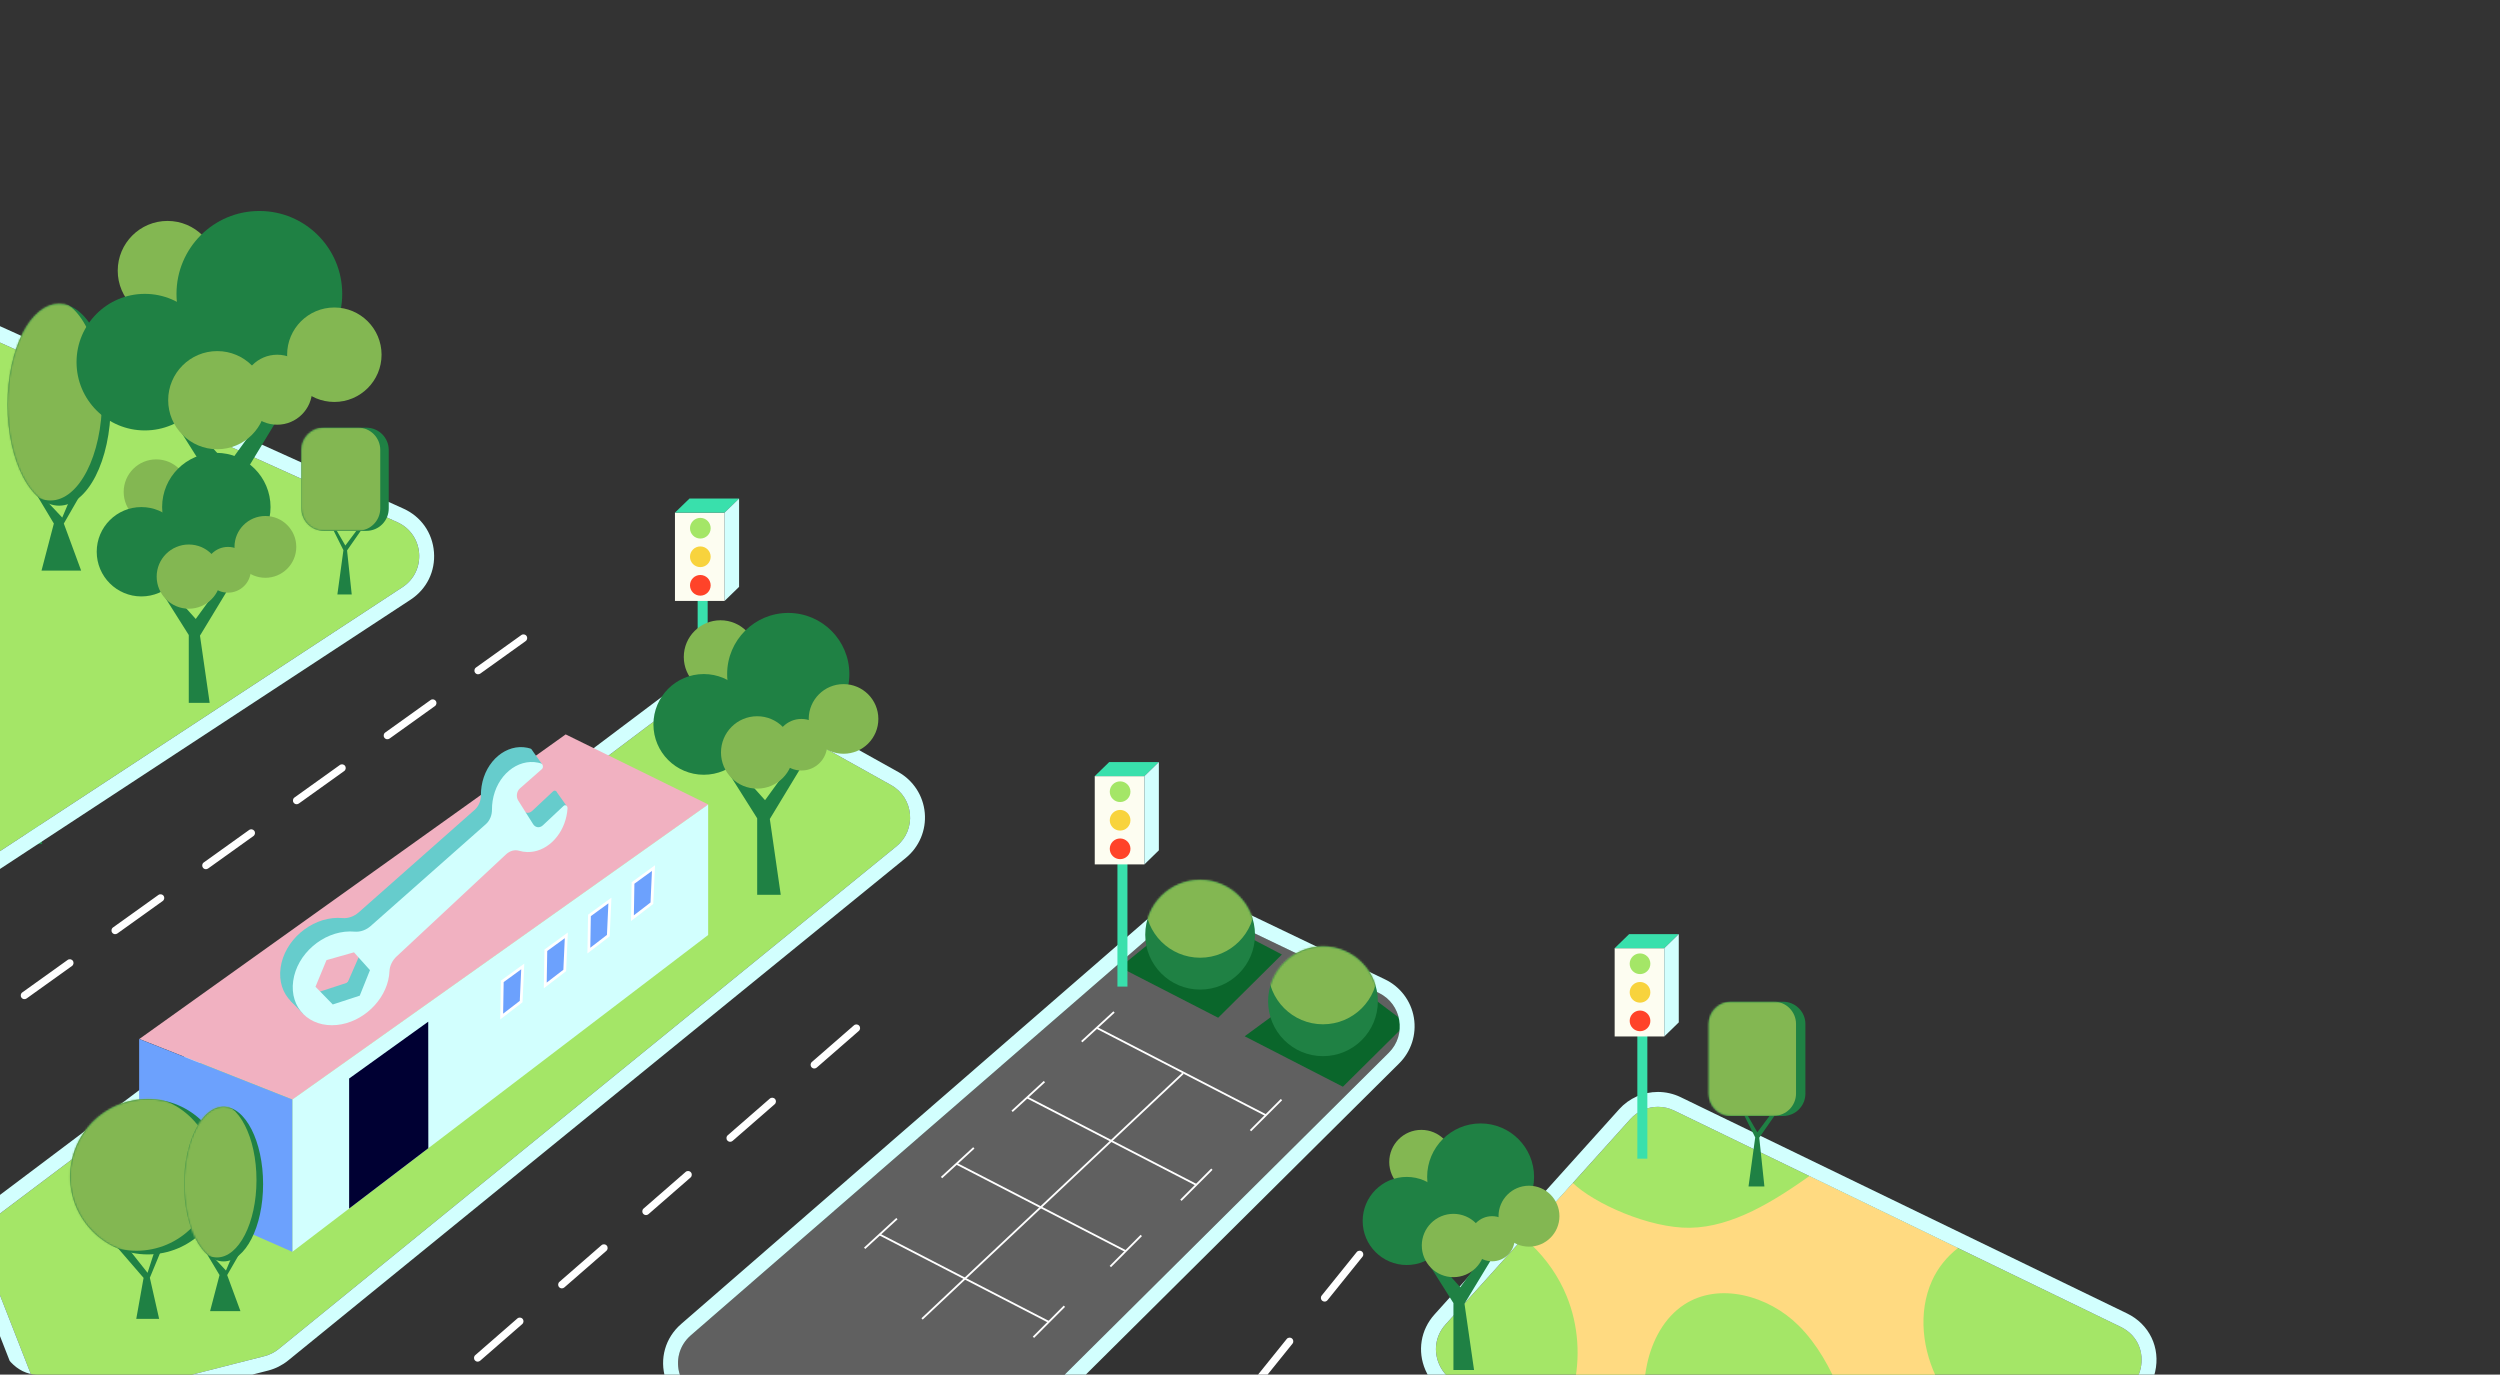<svg width="1344" height="739" viewBox="0 0 1344 739" fill="none" xmlns="http://www.w3.org/2000/svg">
<rect x="0" y="0" width="1344" height="739" fill="#333333" stroke="none"/>
<g clip-path="url(#clip0_9442_1922)">
<g clip-path="url(#clip1_9442_1922)">
<path d="M211.586 771.43C211.026 771.43 210.477 771.2 210.077 770.74C209.347 769.91 209.437 768.64 210.267 767.92L232.881 748.22C233.711 747.5 234.981 747.58 235.7 748.42C236.43 749.25 236.34 750.52 235.511 751.24L212.896 770.94C212.516 771.27 212.046 771.43 211.586 771.43ZM256.825 732.03C256.266 732.03 255.716 731.8 255.316 731.34C254.586 730.51 254.676 729.24 255.506 728.52L278.12 708.82C278.95 708.09 280.22 708.18 280.94 709.01C281.669 709.84 281.579 711.11 280.75 711.83L258.135 731.53C257.755 731.86 257.285 732.02 256.825 732.02V732.03ZM302.065 692.63C301.505 692.63 300.955 692.4 300.555 691.94C299.825 691.11 299.915 689.84 300.745 689.12L323.359 669.42C324.189 668.7 325.459 668.78 326.179 669.62C326.909 670.45 326.819 671.72 325.989 672.44L303.374 692.14C302.994 692.47 302.524 692.63 302.065 692.63ZM347.304 653.23C346.744 653.23 346.194 653 345.794 652.54C345.064 651.71 345.154 650.44 345.984 649.72L368.599 630.02C369.428 629.3 370.698 629.38 371.418 630.22C372.148 631.05 372.058 632.32 371.228 633.04L348.613 652.74C348.234 653.07 347.764 653.23 347.304 653.23ZM392.543 613.83C391.983 613.83 391.433 613.6 391.033 613.14C390.303 612.31 390.393 611.04 391.223 610.32L413.838 590.62C414.668 589.9 415.937 589.98 416.657 590.82C417.387 591.65 417.297 592.92 416.467 593.64L393.853 613.34C393.473 613.67 393.003 613.83 392.543 613.83ZM437.782 574.43C437.222 574.43 436.672 574.2 436.272 573.74C435.543 572.91 435.633 571.64 436.462 570.92L459.077 551.22C459.907 550.49 461.176 550.58 461.896 551.41C462.626 552.24 462.536 553.51 461.706 554.23L439.092 573.93C438.712 574.26 438.242 574.42 437.782 574.42V574.43Z" fill="white"/>
<path d="M12.964 537.14C12.404 537.09 11.874 536.8 11.524 536.31C10.884 535.41 11.084 534.16 11.984 533.52L36.368 516.06C37.268 515.42 38.518 515.62 39.157 516.52C39.797 517.42 39.597 518.67 38.698 519.31L14.313 536.77C13.904 537.06 13.424 537.18 12.964 537.13V537.14ZM61.742 502.21C61.182 502.16 60.652 501.87 60.303 501.38C59.663 500.48 59.863 499.23 60.762 498.59L85.147 481.13C86.046 480.49 87.296 480.69 87.936 481.59C88.576 482.49 88.376 483.74 87.476 484.38L63.092 501.84C62.682 502.13 62.202 502.25 61.742 502.2V502.21ZM110.52 467.28C109.961 467.23 109.431 466.94 109.081 466.45C108.441 465.55 108.641 464.3 109.541 463.66L133.925 446.2C134.825 445.56 136.074 445.77 136.714 446.66C137.354 447.56 137.154 448.81 136.254 449.45L111.87 466.91C111.46 467.2 110.98 467.32 110.52 467.27V467.28ZM159.299 432.35C158.739 432.3 158.209 432.01 157.859 431.52C157.219 430.62 157.419 429.37 158.319 428.73L182.703 411.27C183.603 410.63 184.853 410.83 185.492 411.73C186.132 412.63 185.932 413.88 185.033 414.52L160.648 431.98C160.238 432.27 159.759 432.39 159.299 432.35ZM208.077 397.42C207.517 397.37 206.987 397.08 206.637 396.59C205.998 395.69 206.197 394.44 207.097 393.8L231.481 376.34C232.381 375.7 233.631 375.91 234.271 376.8C234.911 377.7 234.711 378.95 233.811 379.59L209.427 397.05C209.017 397.34 208.537 397.46 208.077 397.41V397.42ZM256.855 362.49C256.295 362.44 255.766 362.15 255.416 361.66C254.776 360.76 254.976 359.51 255.876 358.87L280.26 341.41C281.159 340.77 282.409 340.97 283.049 341.87C283.689 342.77 283.489 344.02 282.589 344.66L258.205 362.12C257.795 362.41 257.315 362.53 256.855 362.48V362.49Z" fill="white"/>
<path d="M638.863 790.67C638.423 790.67 637.984 790.53 637.614 790.23C636.754 789.54 636.614 788.28 637.314 787.42L654.1 766.57C654.79 765.71 656.049 765.57 656.909 766.27C657.769 766.96 657.909 768.22 657.209 769.08L640.423 789.93C640.023 790.42 639.453 790.68 638.863 790.68V790.67ZM674.465 746.46C674.025 746.46 673.585 746.32 673.215 746.02C672.355 745.33 672.215 744.07 672.915 743.21L691.731 719.85C692.42 718.99 693.68 718.85 694.54 719.55C695.4 720.24 695.54 721.5 694.84 722.36L676.024 745.72C675.625 746.21 675.055 746.47 674.465 746.47V746.46ZM712.096 699.73C711.656 699.73 711.216 699.59 710.846 699.29C709.986 698.6 709.846 697.34 710.546 696.48L729.362 673.12C730.051 672.26 731.311 672.12 732.171 672.82C733.031 673.51 733.171 674.77 732.471 675.63L713.655 698.99C713.256 699.48 712.686 699.74 712.096 699.74V699.73Z" fill="white"/>
<path d="M149.861 725.2L481.911 455.02C492.879 446.1 491.379 428.92 479.032 422.04L391.103 372.98C384.195 369.13 375.667 369.71 369.338 374.46L-1.153 653.26C-8.321 658.66 -11.021 668.17 -7.751 676.53L18.102 742.63C21.782 752.03 31.889 757.22 41.667 754.72L142.183 729.06C144.992 728.34 147.611 727.02 149.851 725.2H149.861Z" fill="#A4E667"/>
<path d="M381.355 370.45C384.694 370.45 388.053 371.29 391.093 372.98L479.022 422.04C491.369 428.93 492.868 446.1 481.901 455.02L149.85 725.2C147.601 727.03 144.982 728.35 142.182 729.06L41.666 754.72C40.017 755.14 38.357 755.34 36.718 755.34C28.66 755.34 21.161 750.44 18.102 742.62L-7.752 676.52C-11.021 668.16 -8.322 658.65 -1.153 653.25L369.338 374.45C372.877 371.79 377.106 370.43 381.365 370.43M381.365 362.43C375.326 362.43 369.358 364.43 364.529 368.06L-5.962 646.86C-15.96 654.39 -19.759 667.78 -15.2 679.44L10.654 745.54C14.883 756.35 25.11 763.34 36.718 763.34C39.047 763.34 41.376 763.05 43.646 762.47L144.162 736.81C148.061 735.81 151.78 733.94 154.899 731.4L486.95 461.22C494.158 455.35 497.977 446.32 497.167 437.06C496.357 427.8 491.029 419.57 482.921 415.04L394.992 365.98C390.833 363.66 386.114 362.43 381.355 362.43H381.365Z" fill="#D2FFFE"/>
<path d="M371.407 717.84L629.635 493.63C635.653 488.4 644.201 487.25 651.39 490.7L741.148 533.73C753.605 539.7 756.394 556.22 746.597 565.96L547.565 763.63C543.276 767.89 537.287 769.98 531.278 769.32L382.324 752.82C364.998 750.9 358.25 729.27 371.417 717.84H371.407Z" fill="#606060"/>
<path d="M1130.97 751.29L1046.3 749.82L989.5 748.83L883.676 746.99L845.875 746.33L791.658 745.39C774.512 745.1 765.664 724.77 777.141 712.02L818.951 665.55L845.565 635.98L876.447 601.65C882.406 595.03 892.014 593.15 900.032 597.03L972.744 632.25L1052.61 670.95L1140.03 713.3C1159.32 722.64 1152.39 751.66 1130.97 751.29Z" fill="#A4E667"/>
<path d="M602.072 520.01L654.89 547.14L689.151 513.15L641.303 488.11L602.072 520.01Z" fill="#0A662B"/>
<path d="M669.127 557.1L721.944 584.23L756.206 550.24L717.925 521.31L669.127 557.1Z" fill="#0A662B"/>
<path d="M642.752 488.73C645.682 488.73 648.641 489.38 651.39 490.7L741.149 533.73C753.606 539.7 756.405 556.22 746.597 565.96L547.565 763.63C543.796 767.37 538.727 769.44 533.479 769.44C532.749 769.44 532.009 769.4 531.279 769.32L382.325 752.82C364.999 750.9 358.251 729.27 371.417 717.84L629.645 493.63C633.355 490.41 638.033 488.73 642.752 488.73ZM642.752 480.73C636.004 480.73 629.486 483.16 624.397 487.59L366.169 711.8C357.641 719.2 354.431 730.5 357.791 741.28C361.15 752.06 370.208 759.53 381.435 760.77L530.389 777.27C531.409 777.38 532.449 777.44 533.469 777.44C540.907 777.44 547.915 774.55 553.194 769.31L752.226 571.64C758.675 565.24 761.614 556.06 760.104 547.1C758.595 538.14 752.796 530.45 744.598 526.52L654.839 483.49C651.08 481.69 646.901 480.74 642.742 480.74L642.752 480.73Z" fill="#D2FFFE"/>
<path d="M711.235 567.79C727.529 567.79 740.738 554.578 740.738 538.28C740.738 521.982 727.529 508.77 711.235 508.77C694.941 508.77 681.732 521.982 681.732 538.28C681.732 554.578 694.941 567.79 711.235 567.79Z" fill="#1F8144"/>
<mask id="mask0_9442_1922" style="mask-type:luminance" maskUnits="userSpaceOnUse" x="681" y="508" width="60" height="60">
<path d="M711.235 567.79C727.529 567.79 740.738 554.578 740.738 538.28C740.738 521.982 727.529 508.77 711.235 508.77C694.941 508.77 681.732 521.982 681.732 538.28C681.732 554.578 694.941 567.79 711.235 567.79Z" fill="white"/>
</mask>
<g mask="url(#mask0_9442_1922)">
<path d="M711.235 550.66C727.529 550.66 740.738 537.448 740.738 521.15C740.738 504.852 727.529 491.64 711.235 491.64C694.941 491.64 681.732 504.852 681.732 521.15C681.732 537.448 694.941 550.66 711.235 550.66Z" fill="#83B752"/>
</g>
<path d="M645.183 532C661.477 532 674.685 518.788 674.685 502.49C674.685 486.192 661.477 472.98 645.183 472.98C628.888 472.98 615.68 486.192 615.68 502.49C615.68 518.788 628.888 532 645.183 532Z" fill="#1F8144"/>
<mask id="mask1_9442_1922" style="mask-type:luminance" maskUnits="userSpaceOnUse" x="615" y="472" width="60" height="60">
<path d="M645.183 532C661.477 532 674.685 518.788 674.685 502.49C674.685 486.192 661.477 472.98 645.183 472.98C628.888 472.98 615.68 486.192 615.68 502.49C615.68 518.788 628.888 532 645.183 532Z" fill="white"/>
</mask>
<g mask="url(#mask1_9442_1922)">
<path d="M645.183 514.87C661.477 514.87 674.685 501.658 674.685 485.36C674.685 469.062 661.477 455.85 645.183 455.85C628.888 455.85 615.68 469.062 615.68 485.36C615.68 501.658 628.888 514.87 645.183 514.87Z" fill="#83B752"/>
</g>
<path d="M8.574 409.1L17.712 427.37L14.113 453.77H22.661L19.881 427.53L36.748 403.33H34.738L18.852 424.62L9.454 408.32L8.574 409.1Z" fill="#1F8144"/>
<path d="M32.698 354.44H4.675C-1.951 354.44 -7.322 359.813 -7.322 366.44V403.86C-7.322 410.488 -1.951 415.86 4.675 415.86H32.698C39.324 415.86 44.695 410.488 44.695 403.86V366.44C44.695 359.813 39.324 354.44 32.698 354.44Z" fill="#1F8144"/>
<mask id="mask2_9442_1922" style="mask-type:luminance" maskUnits="userSpaceOnUse" x="-8" y="354" width="53" height="62">
<path d="M32.698 354.44H4.675C-1.951 354.44 -7.322 359.813 -7.322 366.44V403.86C-7.322 410.488 -1.951 415.86 4.675 415.86H32.698C39.324 415.86 44.695 410.488 44.695 403.86V366.44C44.695 359.813 39.324 354.44 32.698 354.44Z" fill="white"/>
</mask>
<g mask="url(#mask2_9442_1922)">
<path d="M27.659 354.37H-0.364C-6.99 354.37 -12.361 359.743 -12.361 366.37V403.79C-12.361 410.417 -6.99 415.79 -0.364 415.79H27.659C34.285 415.79 39.656 410.417 39.656 403.79V366.37C39.656 359.743 34.285 354.37 27.659 354.37Z" fill="#83B752"/>
</g>
<path d="M1038.63 688.56C1030.92 705.75 1033.48 726.38 1042.28 743.04C1043.51 745.37 1044.85 747.63 1046.29 749.82L989.498 748.83C983.95 735.42 977.061 722.71 966.844 712.54C950.858 696.6 924.164 688.99 905.319 701.41C894.631 708.44 888.223 720.66 885.503 733.17C884.513 737.73 883.954 742.34 883.674 746.99L845.873 746.33C849.762 730.01 848.622 712.47 842.284 696.92C838.005 686.38 831.366 676.85 823.138 669.02C821.808 667.76 820.409 666.61 818.949 665.55L845.563 635.98C856.81 646.88 886.613 660.39 908.568 660.05C931.602 659.7 953.937 645.52 972.742 632.25L1052.6 670.95C1046.62 675.58 1041.72 681.68 1038.63 688.56Z" fill="#FFDA81"/>
<path d="M606.111 460.99H600.732V530.4H606.111V460.99Z" fill="#39E0AC"/>
<path d="M615.229 417.24H588.535V464.7H615.229V417.24Z" fill="#FDFDF1"/>
<path d="M588.535 417.24L596.323 409.67H623.007L615.229 417.24H588.535Z" fill="#39E0AC"/>
<path d="M623.007 457.13L615.229 464.7V417.24L623.007 409.67V457.13Z" fill="#D2FFFE"/>
<path d="M602.172 431.18C605.242 431.18 607.731 428.691 607.731 425.62C607.731 422.549 605.242 420.06 602.172 420.06C599.102 420.06 596.613 422.549 596.613 425.62C596.613 428.691 599.102 431.18 602.172 431.18Z" fill="#A4E667"/>
<path d="M602.172 446.53C605.242 446.53 607.731 444.041 607.731 440.97C607.731 437.9 605.242 435.41 602.172 435.41C599.102 435.41 596.613 437.9 596.613 440.97C596.613 444.041 599.102 446.53 602.172 446.53Z" fill="#F8D33D"/>
<path d="M602.172 461.88C605.242 461.88 607.731 459.391 607.731 456.32C607.731 453.249 605.242 450.76 602.172 450.76C599.102 450.76 596.613 453.249 596.613 456.32C596.613 459.391 599.102 461.88 602.172 461.88Z" fill="#FF4329"/>
<path d="M380.435 319.34H375.057V388.75H380.435V319.34Z" fill="#39E0AC"/>
<path d="M389.553 275.59H362.859V323.05H389.553V275.59Z" fill="#FDFDF1"/>
<path d="M362.859 275.59L370.648 268.03H397.331L389.543 275.59H362.859Z" fill="#39E0AC"/>
<path d="M397.331 315.49L389.543 323.05V275.59L397.331 268.03V315.49Z" fill="#D2FFFE"/>
<path d="M376.496 289.53C379.566 289.53 382.055 287.041 382.055 283.97C382.055 280.899 379.566 278.41 376.496 278.41C373.426 278.41 370.938 280.899 370.938 283.97C370.938 287.041 373.426 289.53 376.496 289.53Z" fill="#A4E667"/>
<path d="M376.496 304.88C379.566 304.88 382.055 302.391 382.055 299.32C382.055 296.249 379.566 293.76 376.496 293.76C373.426 293.76 370.938 296.249 370.938 299.32C370.938 302.391 373.426 304.88 376.496 304.88Z" fill="#F8D33D"/>
<path d="M376.496 320.23C379.566 320.23 382.055 317.741 382.055 314.67C382.055 311.599 379.566 309.11 376.496 309.11C373.426 309.11 370.938 311.599 370.938 314.67C370.938 317.741 373.426 320.23 376.496 320.23Z" fill="#FF4329"/>
<path d="M387.333 372.92C398.227 372.92 407.058 364.087 407.058 353.19C407.058 342.294 398.227 333.46 387.333 333.46C376.439 333.46 367.607 342.294 367.607 353.19C367.607 364.087 376.439 372.92 387.333 372.92Z" fill="#83B752"/>
<path d="M387.613 409.08L407.059 439.92V481.03H419.726L413.857 440.28L436.971 402.1L432.203 401.37L411.288 430.19L390.902 407.43L387.613 409.08Z" fill="#1F8144"/>
<path d="M423.764 395.23C441.908 395.23 456.616 380.518 456.616 362.37C456.616 344.222 441.908 329.51 423.764 329.51C405.62 329.51 390.912 344.222 390.912 362.37C390.912 380.518 405.62 395.23 423.764 395.23Z" fill="#1F8144"/>
<path d="M453.487 405.22C463.823 405.22 472.203 396.839 472.203 386.5C472.203 376.161 463.823 367.78 453.487 367.78C443.151 367.78 434.771 376.161 434.771 386.5C434.771 396.839 443.151 405.22 453.487 405.22Z" fill="#83B752"/>
<path d="M378.345 416.51C393.292 416.51 405.408 404.391 405.408 389.44C405.408 374.49 393.292 362.37 378.345 362.37C363.398 362.37 351.281 374.49 351.281 389.44C351.281 404.391 363.398 416.51 378.345 416.51Z" fill="#1F8144"/>
<path d="M430.832 414.24C438.49 414.24 444.698 408.031 444.698 400.37C444.698 392.71 438.49 386.5 430.832 386.5C423.173 386.5 416.965 392.71 416.965 400.37C416.965 408.031 423.173 414.24 430.832 414.24Z" fill="#83B752"/>
<path d="M407.059 423.97C417.804 423.97 426.514 415.257 426.514 404.51C426.514 393.763 417.804 385.05 407.059 385.05C396.314 385.05 387.604 393.763 387.604 404.51C387.604 415.257 396.314 423.97 407.059 423.97Z" fill="#83B752"/>
<path d="M635.691 576.611L495.361 708.697L496.046 709.426L636.376 577.339L635.691 576.611Z" fill="white"/>
<path d="M589.801 552.104L589.342 552.992L680.449 600.068L680.908 599.179L589.801 552.104Z" fill="white"/>
<path d="M598.567 543.674L581.209 559.63L581.886 560.366L599.243 544.41L598.567 543.674Z" fill="white"/>
<path d="M688.57 590.793L671.912 607.479L672.62 608.185L689.278 591.5L688.57 590.793Z" fill="white"/>
<path d="M552.377 589.528L551.918 590.417L643.025 637.492L643.484 636.604L552.377 589.528Z" fill="white"/>
<path d="M561.133 581.109L543.775 597.064L544.452 597.801L561.81 581.845L561.133 581.109Z" fill="white"/>
<path d="M651.152 628.21L634.506 644.907L635.214 645.613L651.86 628.916L651.152 628.21Z" fill="white"/>
<path d="M514.414 625.155L513.955 626.044L605.062 673.119L605.521 672.231L514.414 625.155Z" fill="white"/>
<path d="M523.188 616.729L505.83 632.685L506.507 633.421L523.864 617.466L523.188 616.729Z" fill="white"/>
<path d="M613.207 663.838L596.561 680.535L597.268 681.241L613.915 664.544L613.207 663.838Z" fill="white"/>
<path d="M473.064 663.197L472.605 664.086L563.713 711.161L564.172 710.273L473.064 663.197Z" fill="white"/>
<path d="M481.852 654.761L464.494 670.717L465.171 671.453L482.528 655.497L481.852 654.761Z" fill="white"/>
<path d="M571.867 701.872L555.221 718.569L555.929 719.275L572.575 702.578L571.867 701.872Z" fill="white"/>
<path d="M891.313 595.03C894.263 595.03 897.242 595.68 900.021 597.03L1140.02 713.3C1159.18 722.58 1152.47 751.3 1131.37 751.3C1131.23 751.3 1131.1 751.3 1130.96 751.3L791.637 745.4C774.491 745.1 765.654 724.77 777.121 712.02L876.437 601.65C880.326 597.33 885.765 595.03 891.303 595.03M891.303 587.03C883.375 587.03 875.787 590.41 870.488 596.3L771.172 706.67C763.744 714.93 761.884 726.38 766.313 736.57C770.742 746.76 780.39 753.2 791.497 753.4L1130.82 759.3C1131.01 759.3 1131.18 759.3 1131.37 759.3C1144.66 759.3 1155.61 750.56 1158.59 737.55C1161.57 724.55 1155.51 711.91 1143.5 706.1L903.5 589.83C899.721 588 895.502 587.03 891.303 587.03Z" fill="#D2FFFE"/>
<path d="M764.113 641.94C773.643 641.94 781.369 634.212 781.369 624.68C781.369 615.147 773.643 607.42 764.113 607.42C754.583 607.42 746.857 615.147 746.857 624.68C746.857 634.212 754.583 641.94 764.113 641.94Z" fill="#83B752"/>
<path d="M764.354 673.57L781.369 700.54V736.5H792.447L787.308 700.86L807.533 667.47L803.354 666.83L785.059 692.03L767.233 672.12L764.354 673.57Z" fill="#1F8144"/>
<path d="M795.976 661.46C811.85 661.46 824.719 648.588 824.719 632.71C824.719 616.832 811.85 603.96 795.976 603.96C780.101 603.96 767.232 616.832 767.232 632.71C767.232 648.588 780.101 661.46 795.976 661.46Z" fill="#1F8144"/>
<path d="M821.98 670.2C831.024 670.2 838.356 662.866 838.356 653.82C838.356 644.774 831.024 637.44 821.98 637.44C812.935 637.44 805.604 644.774 805.604 653.82C805.604 662.866 812.935 670.2 821.98 670.2Z" fill="#83B752"/>
<path d="M756.245 680.07C769.32 680.07 779.919 669.468 779.919 656.39C779.919 643.312 769.32 632.71 756.245 632.71C743.17 632.71 732.57 643.312 732.57 656.39C732.57 669.468 743.17 680.07 756.245 680.07Z" fill="#1F8144"/>
<path d="M802.164 678.08C808.862 678.08 814.291 672.649 814.291 665.95C814.291 659.251 808.862 653.82 802.164 653.82C795.467 653.82 790.037 659.251 790.037 665.95C790.037 672.649 795.467 678.08 802.164 678.08Z" fill="#83B752"/>
<path d="M781.369 686.6C790.767 686.6 798.385 678.98 798.385 669.58C798.385 660.18 790.767 652.56 781.369 652.56C771.972 652.56 764.354 660.18 764.354 669.58C764.354 678.98 771.972 686.6 781.369 686.6Z" fill="#83B752"/>
<path d="M885.615 553.49H880.236V622.9H885.615V553.49Z" fill="#39E0AC"/>
<path d="M894.733 509.74H868.039V557.2H894.733V509.74Z" fill="#FDFDF1"/>
<path d="M868.039 509.74L875.827 502.18H902.511L894.723 509.74H868.039Z" fill="#39E0AC"/>
<path d="M902.511 549.63L894.723 557.2V509.74L902.511 502.18V549.63Z" fill="#D2FFFE"/>
<path d="M881.676 523.68C884.746 523.68 887.235 521.191 887.235 518.12C887.235 515.049 884.746 512.56 881.676 512.56C878.606 512.56 876.117 515.049 876.117 518.12C876.117 521.191 878.606 523.68 881.676 523.68Z" fill="#A4E667"/>
<path d="M881.676 539.03C884.746 539.03 887.235 536.541 887.235 533.47C887.235 530.399 884.746 527.91 881.676 527.91C878.606 527.91 876.117 530.399 876.117 533.47C876.117 536.541 878.606 539.03 881.676 539.03Z" fill="#F8D33D"/>
<path d="M881.676 554.38C884.746 554.38 887.235 551.891 887.235 548.82C887.235 545.749 884.746 543.26 881.676 543.26C878.606 543.26 876.117 545.749 876.117 548.82C876.117 551.891 878.606 554.38 881.676 554.38Z" fill="#FF4329"/>
<path d="M934.463 593.19L943.601 611.46L940.001 637.86H948.549L945.77 611.62L962.636 587.42H960.627L944.74 608.71L935.343 592.41L934.463 593.19Z" fill="#1F8144"/>
<path d="M958.587 538.53H930.564C923.938 538.53 918.566 543.903 918.566 550.53V587.95C918.566 594.577 923.938 599.95 930.564 599.95H958.587C965.213 599.95 970.584 594.577 970.584 587.95V550.53C970.584 543.903 965.213 538.53 958.587 538.53Z" fill="#1F8144"/>
<mask id="mask3_9442_1922" style="mask-type:luminance" maskUnits="userSpaceOnUse" x="918" y="538" width="53" height="62">
<path d="M958.587 538.53H930.564C923.938 538.53 918.566 543.903 918.566 550.53V587.95C918.566 594.577 923.938 599.95 930.564 599.95H958.587C965.213 599.95 970.584 594.577 970.584 587.95V550.53C970.584 543.903 965.213 538.53 958.587 538.53Z" fill="white"/>
</mask>
<g mask="url(#mask3_9442_1922)">
<path d="M953.548 538.46H925.524C918.899 538.46 913.527 543.832 913.527 550.46V587.88C913.527 594.507 918.899 599.88 925.524 599.88H953.548C960.174 599.88 965.545 594.507 965.545 587.88V550.46C965.545 543.832 960.174 538.46 953.548 538.46Z" fill="#83B752"/>
</g>
<path d="M74.908 558.56L304.103 394.81L380.815 432.5L157.268 591.12L74.908 558.56Z" fill="#F1B1C1"/>
<path d="M157.158 591.12V672.98L380.705 502.65V432.5L157.158 591.12Z" fill="#D2FFFE"/>
<path d="M187.691 579.81V649.72L230.271 617.27L230.221 549.26L187.691 579.81Z" fill="#000033"/>
<path d="M270.031 527.59L281.028 519.58L280.178 538.45L269.711 546.5L270.031 527.59Z" fill="#6CA1FD"/>
<path d="M280.209 521.1L279.439 538.06L270.481 544.95L270.771 527.97L280.209 521.09M281.849 518.04L269.282 527.19L268.932 548.03L280.909 538.82L281.849 518.04Z" fill="white"/>
<path d="M293.457 510.87L304.454 502.86L303.604 521.73L293.137 529.78L293.457 510.87Z" fill="#6CA1FD"/>
<path d="M303.635 504.38L302.865 521.34L293.907 528.23L294.197 511.25L303.635 504.37M305.274 501.32L292.707 510.47L292.357 531.31L304.335 522.1L305.274 501.32Z" fill="white"/>
<path d="M316.88 492.14L327.888 484.12L327.028 502.99L316.561 511.04L316.88 492.14Z" fill="#6CA1FD"/>
<path d="M327.068 485.65L326.299 502.61L317.341 509.5L317.631 492.52L327.068 485.64M328.708 482.59L316.141 491.74L315.791 512.58L327.768 503.37L328.708 482.59Z" fill="white"/>
<path d="M340.304 474.7L351.312 466.69L350.452 485.561L339.984 493.611L340.304 474.7Z" fill="#6CA1FD"/>
<path d="M350.492 468.22L349.722 485.18L340.764 492.07L341.054 475.09L350.492 468.21M352.132 465.16L339.565 474.31L339.215 495.15L351.192 485.94L352.132 465.16Z" fill="white"/>
<path d="M74.799 558.56L157.159 591.12V672.98L74.799 636.8V558.56Z" fill="#6CA1FD"/>
<path d="M206.917 506.92L266.153 451.66C268.203 449.75 270.812 449.03 273.151 449.73C274.571 450.15 276.061 450.39 277.61 450.43C287.508 450.69 296.516 442.26 298.895 430.88C299.185 429.5 299.375 428.13 299.465 426.78C299.565 425.36 298.275 424.53 297.326 425.42L286.108 435.95C284.429 437.53 282.049 437.25 280.83 435.32L272.761 422.52C271.482 420.48 271.892 417.52 273.671 415.95L285.548 405.52C286.548 404.64 286.258 402.75 285.058 402.39C284.549 402.23 284.029 402.1 283.499 401.99C272.332 399.68 261.024 408.95 258.895 422.73C258.645 424.33 258.535 425.92 258.545 427.48C258.565 430.5 257.365 433.43 255.196 435.35L192.831 490.5C190.371 492.67 187.182 493.83 184.133 493.55C183.293 493.47 182.443 493.44 181.563 493.44C166.967 493.56 152.89 505.57 150.851 520.25C148.811 534.93 159.739 545.58 174.525 544.11C188.562 542.71 200.929 530.79 202.788 517.43C202.898 516.61 202.978 515.79 203.008 514.99C203.128 512.04 204.598 509.07 206.927 506.9L206.917 506.92ZM171.856 533.14L162.888 523.41L168.846 508.98L183.733 504.76L192.931 514.36L186.862 528.23L171.846 533.14H171.856Z" fill="#66CCCC"/>
<path d="M291.296 410.66L285.828 403C285.828 403 274.45 408.12 274.48 408.48C274.51 408.84 271.861 423.05 271.931 423.69C272.001 424.33 290.057 411.92 290.057 411.92L291.296 410.67V410.66Z" fill="#66CCCC"/>
<path d="M190.772 542.89L171.977 541.229L215.436 502.55L294.417 436.949L299.096 425.52L304.455 433.06L295.657 449.26L279.591 453.429L272.832 450.78L229.273 494.429L208.808 512.35L201.24 522.729L198.79 532.939L190.772 542.89Z" fill="#66CCCC"/>
<path d="M156.17 538.05L163.178 545.27L167.407 542.449L157.15 534.35L156.17 538.05Z" fill="#66CCCC"/>
<path d="M213.296 514.11L272.072 459.28C274.101 457.39 276.691 456.67 279.01 457.36C280.42 457.78 281.9 458.02 283.429 458.06C293.247 458.32 302.185 449.96 304.544 438.67C304.834 437.3 305.014 435.94 305.104 434.6C305.194 433.19 303.924 432.37 302.985 433.25L291.847 443.7C290.178 445.27 287.818 444.99 286.609 443.07L278.6 430.37C277.331 428.35 277.741 425.41 279.5 423.86L291.277 413.51C292.277 412.63 291.977 410.77 290.797 410.4C290.288 410.24 289.778 410.11 289.248 410C278.171 407.7 266.953 416.9 264.834 430.58C264.584 432.17 264.474 433.75 264.484 435.29C264.504 438.29 263.314 441.2 261.165 443.1L199.279 497.83C196.84 499.98 193.681 501.13 190.641 500.85C189.812 500.77 188.962 500.74 188.092 500.75C173.606 500.87 159.639 512.78 157.619 527.36C155.6 541.93 166.437 552.49 181.114 551.03C195.04 549.64 207.317 537.81 209.157 524.56C209.267 523.74 209.347 522.94 209.377 522.14C209.497 519.22 210.957 516.27 213.266 514.12L213.296 514.11ZM178.894 540L169.607 530.47L175.525 516.16L190.292 511.97L198.9 521.54L193.401 535.27L178.894 540.01V540Z" fill="#D2FFFE"/>
<path d="M-3.902 182.38L213.616 280.74C227.982 287.24 229.532 307.04 216.345 315.69L-23.498 472.99C-37.464 482.15 -55.83 471.16 -54.38 454.52L-32.045 198.86C-30.846 185.13 -16.449 176.7 -3.892 182.38H-3.902Z" fill="#A4E667"/>
<path d="M-12.13 180.59C-9.401 180.59 -6.601 181.16 -3.892 182.38L213.626 280.74C227.992 287.24 229.542 307.04 216.355 315.69L-23.488 472.99C-26.977 475.28 -30.736 476.31 -34.395 476.31C-45.392 476.31 -55.46 467.01 -54.37 454.53L-32.035 198.87C-31.096 188.1 -22.038 180.59 -12.11 180.59M-12.11 172.59C-18.968 172.59 -25.587 175.12 -30.756 179.71C-36.094 184.46 -39.374 191.01 -40.004 198.17L-62.338 453.83C-63.028 461.76 -60.489 469.32 -55.18 475.11C-49.821 480.95 -42.253 484.31 -34.395 484.31C-29.006 484.31 -23.717 482.71 -19.099 479.68L220.744 322.38C229.412 316.69 234.111 307.13 233.301 296.79C232.491 286.45 226.373 277.73 216.925 273.45L-0.593 175.09C-4.262 173.43 -8.141 172.59 -12.12 172.59H-12.11Z" fill="#D2FFFE"/>
<path d="M15.684 259.31L28.95 281.45L22.322 306.75H43.617L34.309 281.45L48.416 256.97L41.927 258.25L33.459 278.25L15.684 259.31Z" fill="#1F8144"/>
<path d="M31.769 271.85C47.091 271.85 59.512 247.553 59.512 217.58C59.512 187.608 47.091 163.31 31.769 163.31C16.447 163.31 4.025 187.608 4.025 217.58C4.025 247.553 16.447 271.85 31.769 271.85Z" fill="#1F8144"/>
<mask id="mask4_9442_1922" style="mask-type:luminance" maskUnits="userSpaceOnUse" x="4" y="163" width="56" height="109">
<path d="M31.769 271.85C47.091 271.85 59.512 247.553 59.512 217.58C59.512 187.608 47.091 163.31 31.769 163.31C16.447 163.31 4.025 187.608 4.025 217.58C4.025 247.553 16.447 271.85 31.769 271.85Z" fill="white"/>
</mask>
<g mask="url(#mask4_9442_1922)">
<path d="M27.13 269.06C42.452 269.06 54.873 244.763 54.873 214.79C54.873 184.818 42.452 160.52 27.13 160.52C11.808 160.52 -0.613 184.818 -0.613 214.79C-0.613 244.763 11.808 269.06 27.13 269.06Z" fill="#83B752"/>
</g>
<path d="M176.373 279.28L184.621 295.77L181.372 319.6H189.09L186.581 295.92L201.807 274.07H199.997L185.651 293.29L177.163 278.57L176.373 279.28Z" fill="#1F8144"/>
<path d="M196.989 229.93H174.024C167.399 229.93 162.027 235.302 162.027 241.93V273.38C162.027 280.007 167.399 285.38 174.024 285.38H196.989C203.615 285.38 208.986 280.007 208.986 273.38V241.93C208.986 235.302 203.615 229.93 196.989 229.93Z" fill="#1F8144"/>
<mask id="mask5_9442_1922" style="mask-type:luminance" maskUnits="userSpaceOnUse" x="162" y="229" width="47" height="57">
<path d="M196.989 229.93H174.024C167.399 229.93 162.027 235.302 162.027 241.93V273.38C162.027 280.007 167.399 285.38 174.024 285.38H196.989C203.615 285.38 208.986 280.007 208.986 273.38V241.93C208.986 235.302 203.615 229.93 196.989 229.93Z" fill="white"/>
</mask>
<g mask="url(#mask5_9442_1922)">
<path d="M192.43 229.87H169.466C162.84 229.87 157.469 235.243 157.469 241.87V273.32C157.469 279.947 162.84 285.32 169.466 285.32H192.43C199.056 285.32 204.428 279.947 204.428 273.32V241.87C204.428 235.243 199.056 229.87 192.43 229.87Z" fill="#83B752"/>
</g>
<path d="M90.045 172.29C104.82 172.29 116.798 160.309 116.798 145.53C116.798 130.751 104.82 118.77 90.045 118.77C75.269 118.77 63.291 130.751 63.291 145.53C63.291 160.309 75.269 172.29 90.045 172.29Z" fill="#83B752"/>
<path d="M90.414 221.32L116.788 263.13L114.308 306.75H131.484L125.996 263.63L157.348 211.86L150.88 210.86L122.516 249.94L94.883 219.08L90.414 221.32Z" fill="#1F8144"/>
<path d="M139.432 202.54C164.036 202.54 183.981 182.59 183.981 157.98C183.981 133.37 164.036 113.42 139.432 113.42C114.828 113.42 94.883 133.37 94.883 157.98C94.883 182.59 114.828 202.54 139.432 202.54Z" fill="#1F8144"/>
<path d="M179.743 216.09C193.762 216.09 205.127 204.722 205.127 190.7C205.127 176.677 193.762 165.31 179.743 165.31C165.724 165.31 154.359 176.677 154.359 190.7C154.359 204.722 165.724 216.09 179.743 216.09Z" fill="#83B752"/>
<path d="M77.848 231.4C98.117 231.4 114.549 214.964 114.549 194.69C114.549 174.416 98.117 157.98 77.848 157.98C57.578 157.98 41.147 174.416 41.147 194.69C41.147 214.964 57.578 231.4 77.848 231.4Z" fill="#1F8144"/>
<path d="M149.03 228.32C159.416 228.32 167.836 219.899 167.836 209.51C167.836 199.122 159.416 190.7 149.03 190.7C138.644 190.7 130.225 199.122 130.225 209.51C130.225 219.899 138.644 228.32 149.03 228.32Z" fill="#83B752"/>
<path d="M116.788 241.51C131.354 241.51 143.161 229.699 143.161 215.13C143.161 200.561 131.354 188.75 116.788 188.75C102.222 188.75 90.414 200.561 90.414 215.13C90.414 229.699 102.222 241.51 116.788 241.51Z" fill="#83B752"/>
<path d="M83.986 281.96C93.649 281.96 101.482 274.125 101.482 264.46C101.482 254.795 93.649 246.96 83.986 246.96C74.323 246.96 66.49 254.795 66.49 264.46C66.49 274.125 74.323 281.96 83.986 281.96Z" fill="#83B752"/>
<path d="M84.236 314.04L101.482 341.39V377.87H112.719L107.511 341.72L128.026 307.85L123.787 307.2L105.231 332.76L87.156 312.57L84.236 314.04Z" fill="#1F8144"/>
<path d="M116.299 301.75C132.394 301.75 145.442 288.699 145.442 272.6C145.442 256.501 132.394 243.45 116.299 243.45C100.204 243.45 87.156 256.501 87.156 272.6C87.156 288.699 100.204 301.75 116.299 301.75Z" fill="#1F8144"/>
<path d="M142.672 310.62C151.844 310.62 159.278 303.184 159.278 294.01C159.278 284.837 151.844 277.4 142.672 277.4C133.501 277.4 126.066 284.837 126.066 294.01C126.066 303.184 133.501 310.62 142.672 310.62Z" fill="#83B752"/>
<path d="M76.008 320.641C89.271 320.641 100.023 309.886 100.023 296.621C100.023 283.355 89.271 272.601 76.008 272.601C62.746 272.601 51.994 283.355 51.994 296.621C51.994 309.886 62.746 320.641 76.008 320.641Z" fill="#1F8144"/>
<path d="M122.578 318.621C129.37 318.621 134.875 313.114 134.875 306.321C134.875 299.527 129.37 294.021 122.578 294.021C115.787 294.021 110.281 299.527 110.281 306.321C110.281 313.114 115.787 318.621 122.578 318.621Z" fill="#83B752"/>
<path d="M101.482 327.25C111.013 327.25 118.738 319.523 118.738 309.99C118.738 300.458 111.013 292.73 101.482 292.73C91.952 292.73 84.227 300.458 84.227 309.99C84.227 319.523 91.952 327.25 101.482 327.25Z" fill="#83B752"/>
<path d="M58.053 664.83L77.188 686.99L73.259 709.01H85.546L80.557 686.92L88.695 667.23L84.386 668.6L79.328 684.26L62.712 663.31L58.053 664.83Z" fill="#1F8144"/>
<path d="M79.448 674.38C102.517 674.38 121.218 655.675 121.218 632.6C121.218 609.526 102.517 590.82 79.448 590.82C56.379 590.82 37.678 609.526 37.678 632.6C37.678 655.675 56.379 674.38 79.448 674.38Z" fill="#1F8144"/>
<mask id="mask6_9442_1922" style="mask-type:luminance" maskUnits="userSpaceOnUse" x="37" y="590" width="85" height="85">
<path d="M79.448 674.38C102.517 674.38 121.218 655.675 121.218 632.6C121.218 609.526 102.517 590.82 79.448 590.82C56.379 590.82 37.678 609.526 37.678 632.6C37.678 655.675 56.379 674.38 79.448 674.38Z" fill="white"/>
</mask>
<g mask="url(#mask6_9442_1922)">
<path d="M73.379 672.4C96.448 672.4 115.149 653.695 115.149 630.62C115.149 607.546 96.448 588.84 73.379 588.84C50.31 588.84 31.609 607.546 31.609 630.62C31.609 653.695 50.31 672.4 73.379 672.4Z" fill="#83B752"/>
</g>
<path d="M107.861 668.52L118.019 685.48L112.94 704.87H129.266L122.128 685.48L132.935 666.73L127.966 667.7L121.478 683.03L107.861 668.52Z" fill="#1F8144"/>
<path d="M120.189 678.14C131.927 678.14 141.443 659.52 141.443 636.55C141.443 613.581 131.927 594.96 120.189 594.96C108.45 594.96 98.934 613.581 98.934 636.55C98.934 659.52 108.45 678.14 120.189 678.14Z" fill="#1F8144"/>
<mask id="mask7_9442_1922" style="mask-type:luminance" maskUnits="userSpaceOnUse" x="98" y="594" width="44" height="85">
<path d="M120.189 678.14C131.927 678.14 141.443 659.52 141.443 636.55C141.443 613.581 131.927 594.96 120.189 594.96C108.45 594.96 98.934 613.581 98.934 636.55C98.934 659.52 108.45 678.14 120.189 678.14Z" fill="white"/>
</mask>
<g mask="url(#mask7_9442_1922)">
<path d="M116.63 676C128.369 676 137.885 657.38 137.885 634.41C137.885 611.441 128.369 592.82 116.63 592.82C104.891 592.82 95.375 611.441 95.375 634.41C95.375 657.38 104.891 676 116.63 676Z" fill="#83B752"/>
</g>
</g>
</g>
<defs>
<clipPath id="clip0_9442_1922">
<rect width="1344" height="739" rx="20" fill="white"/>
</clipPath>
<clipPath id="clip1_9442_1922">
<rect width="4171.89" height="5452.89" fill="white" transform="translate(-379 -2264)"/>
</clipPath>
</defs>
</svg>
